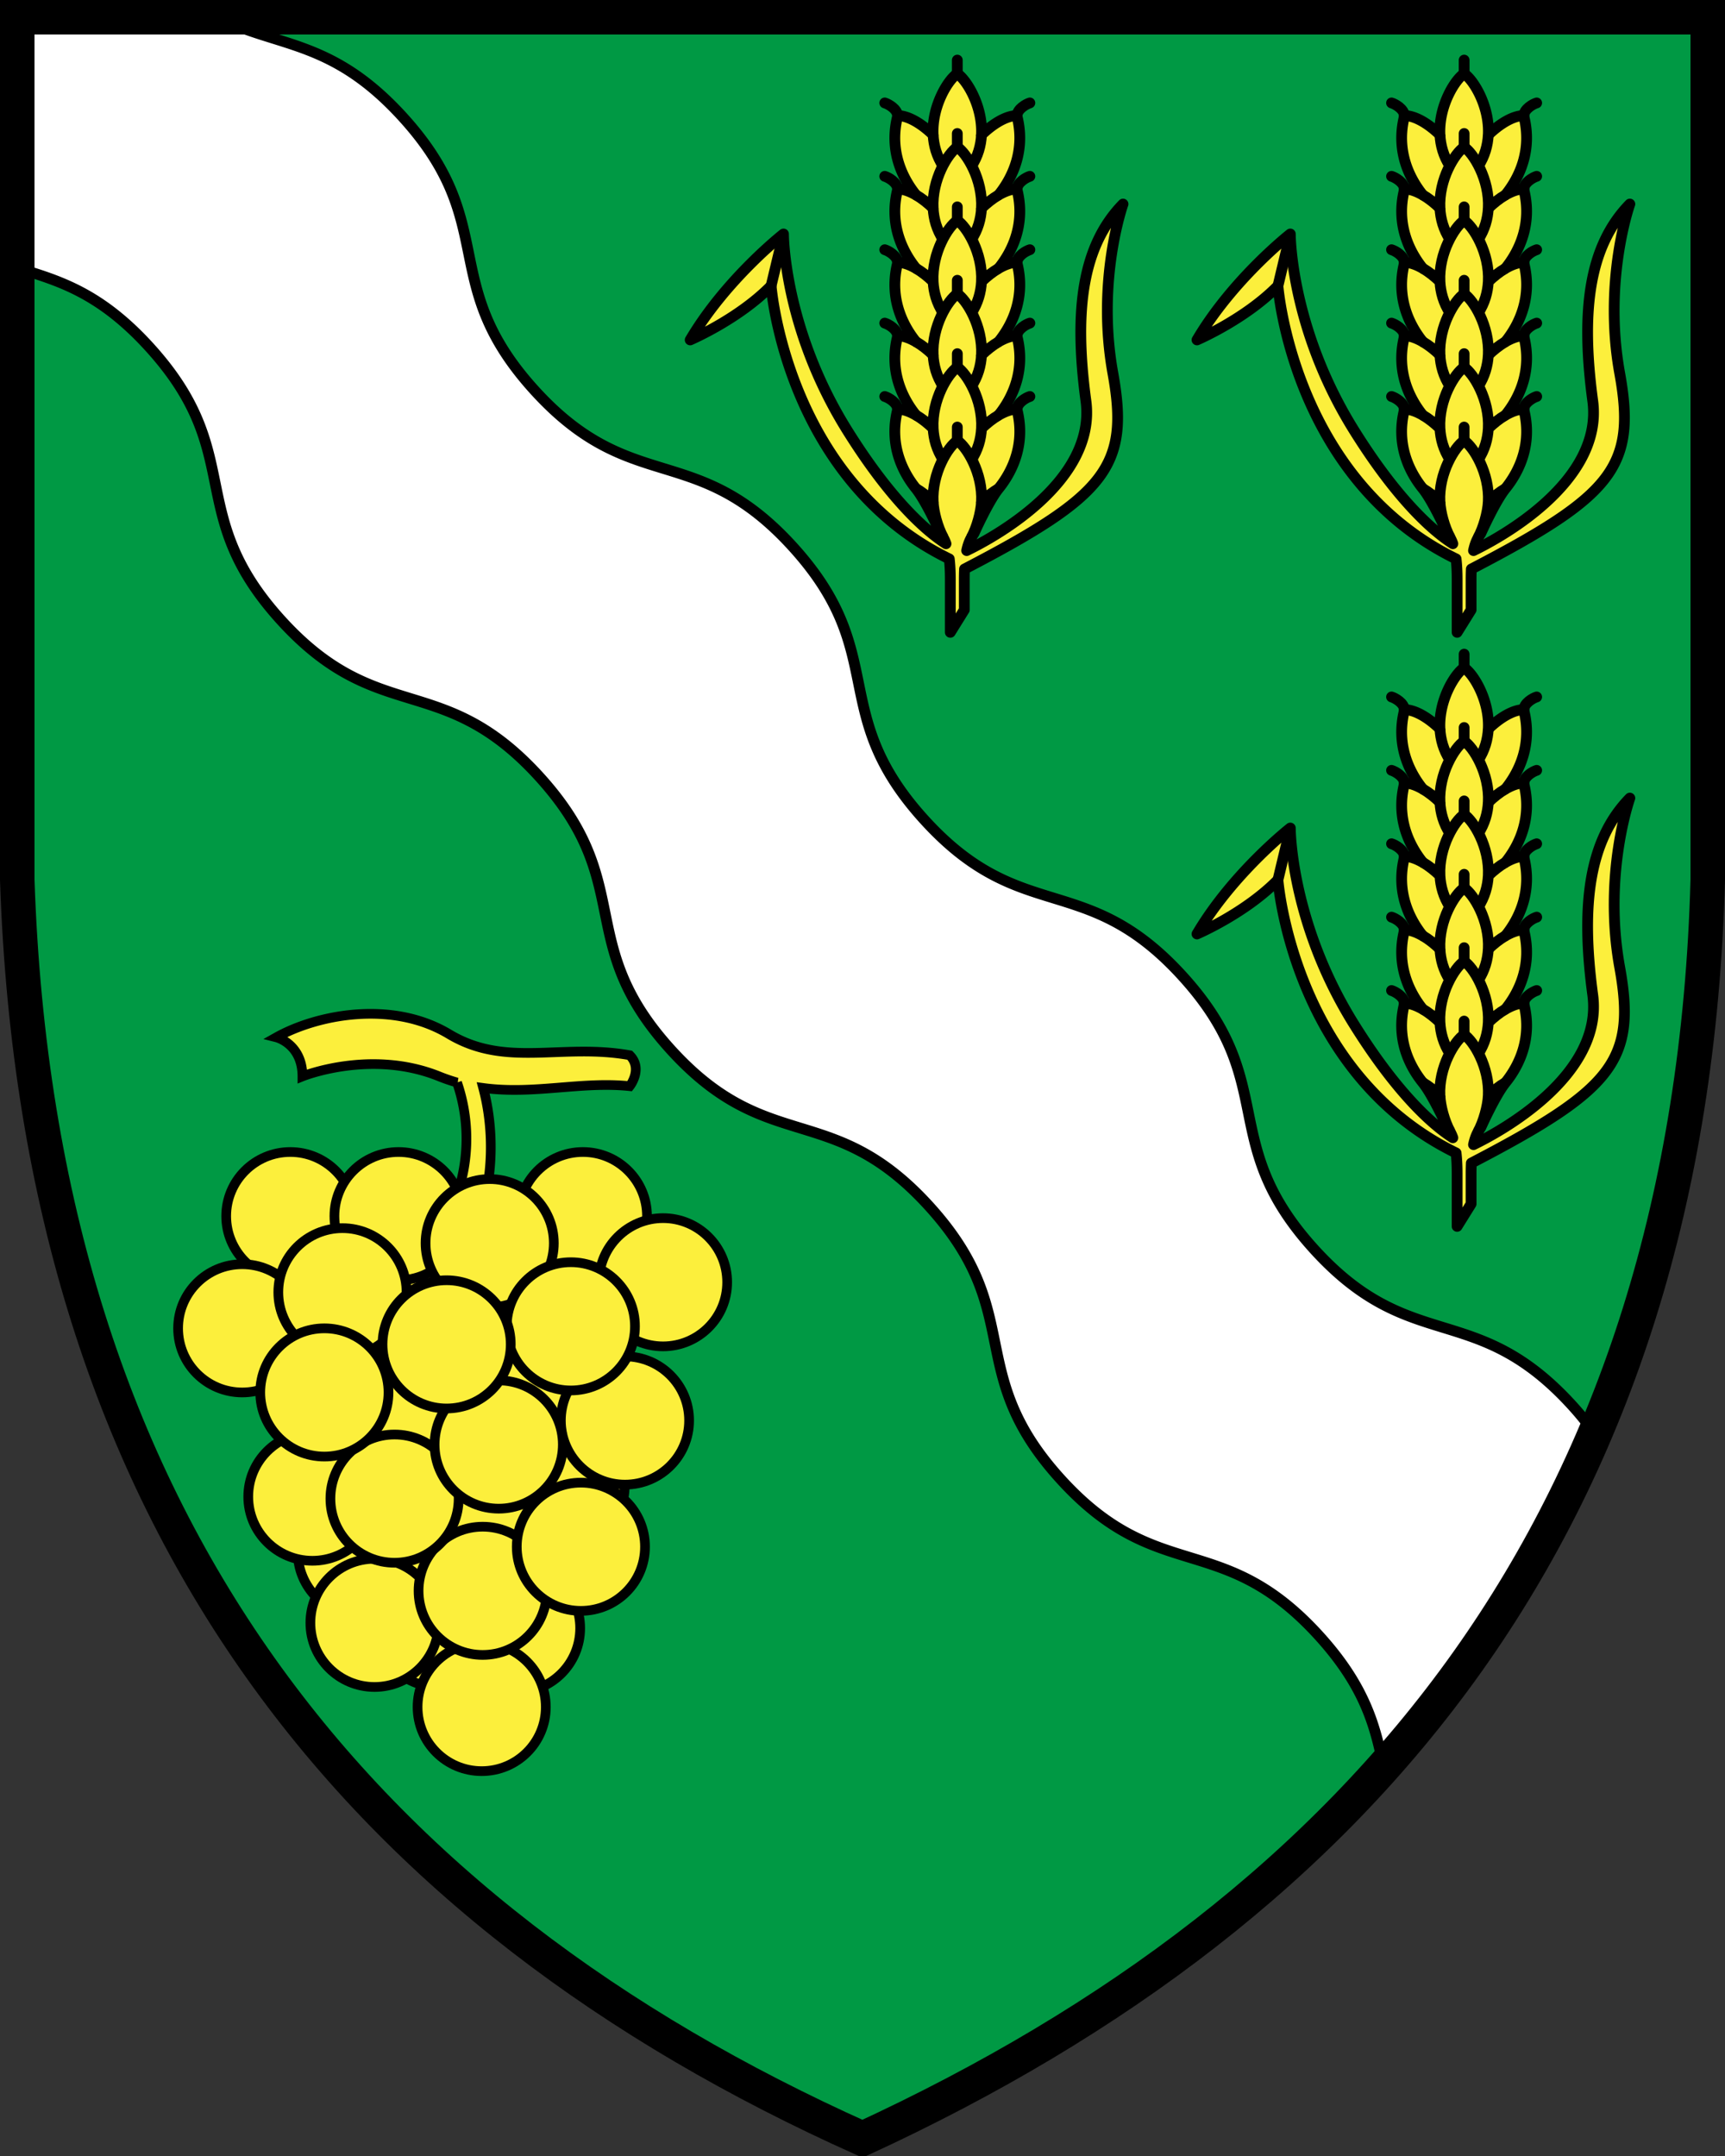 <?xml version="1.0" encoding="UTF-8"?>
<!DOCTYPE svg PUBLIC "-//W3C//DTD SVG 1.1//EN" "http://www.w3.org/Graphics/SVG/1.1/DTD/svg11.dtd">
<svg width="400" height="500" xmlns="http://www.w3.org/2000/svg">
 <rect width="100%" height="100%" fill="#333333" stroke="none"/>
 <path d="M396 4H4v200c5 150 80 240 196 292 117-54 192-144 196-292V4z" fill="#094"/>
 <g stroke="#000">
  <g transform="translate(-10.176 -55.297) scale(.748)" fill="#fcef3c" stroke-width="3">
   <path d="M152.79 394.53c17.668 10.601 34.787 2.76 56.028 6.563 4.227 4.225 0 9.59 0 9.59-14.965-1.577-29.623 2.687-45.413.558 1.839 6.883 4.092 20.108.236 35.785h-9.463s8.254-16.527 1.114-37.472a54.932 54.932 0 0 1-5.532-1.899c-21.199-8.58-42.399 0-42.399 0 0-10.096-8.077-12.114-8.077-12.114 12.621-7.069 35.844-11.61 53.506-1.011z"/>
   <circle transform="translate(-.038 -.045)" cx="140.91" cy="511.9" r="19.878"/>
   <circle transform="translate(-.038 -.045)" cx="179.56" cy="505.5" r="19.878"/>
   <circle transform="translate(-.038 -.045)" cx="187.43" cy="534.67" r="19.879"/>
   <circle transform="translate(-.038 -.045)" cx="158.45" cy="547.9" r="19.879"/>
   <circle transform="translate(-.038 -.045)" cx="173.62" cy="578.77" r="19.879"/>
   <circle transform="translate(-.038 -.045)" cx="149.61" cy="577.13" r="19.877"/>
   <circle transform="translate(-.038 -.045)" cx="125.83" cy="555.16" r="19.88"/>
   <circle transform="translate(-.038 -.045)" cx="141.43" cy="472.82" r="19.879"/>
   <circle transform="translate(-.038 -.045)" cx="194.34" cy="451.02" r="19.879"/>
   <circle transform="translate(-.038 -.045)" cx="103.64" cy="451.02" r="19.879"/>
   <circle transform="translate(-.038 -.045)" cx="137.19" cy="451.02" r="19.879"/>
   <circle transform="translate(-.038 -.045)" cx="165.45" cy="459.41" r="19.88"/>
   <circle transform="translate(-.038 -.045)" cx="162.97" cy="603.22" r="19.879"/>
   <circle transform="translate(-.038 -.045)" cx="129.74" cy="577.13" r="19.877"/>
   <circle transform="translate(-.038 -.045)" cx="163.28" cy="567.19" r="19.879"/>
   <circle transform="translate(-.038 -.045)" cx="193.72" cy="553.53" r="19.878"/>
   <circle transform="translate(-.038 -.045)" cx="88.732" cy="485.81" r="19.879"/>
   <circle transform="translate(-.038 -.045)" cx="110.48" cy="538" r="19.879"/>
   <circle transform="translate(-.038 -.045)" cx="207.39" cy="514.39" r="19.88"/>
   <circle transform="translate(-.038 -.045)" cx="135.95" cy="538.61" r="19.879"/>
   <circle transform="translate(-.038 -.045)" cx="168.25" cy="521.84" r="19.88"/>
   <circle transform="translate(-.038 -.045)" cx="119.8" cy="474.63" r="19.881"/>
   <circle transform="translate(-.038 -.045)" cx="219.19" cy="471.52" r="19.879"/>
   <circle transform="translate(-.038 -.045)" cx="190.61" cy="485.19" r="19.88"/>
   <circle transform="translate(-.038 -.045)" cx="152.1" cy="490.78" r="19.879"/>
   <circle transform="translate(-.038 -.045)" cx="114.2" cy="505.69" r="19.879"/>
  </g>
  <path d="M4 4v58.143c9.588 2.952 19.125 5.655 30.715 18.426 22.598 24.902 7.814 38.318 30.412 63.221 22.599 24.902 37.382 11.487 59.98 36.389 22.597 24.9 7.813 38.317 30.412 63.219 22.598 24.902 37.382 11.486 59.979 36.387 22.599 24.901 7.816 38.318 30.414 63.219 22.6 24.902 37.383 11.485 59.98 36.385 10.818 11.922 13.045 21.203 14.932 30.381 20.125-22.621 36.602-48.288 48.977-77.344a70.917 70.917 0 0 0-5.143-6.37c-22.597-24.9-37.379-11.485-59.975-36.386-22.599-24.901-7.817-38.315-30.414-63.215-22.599-24.902-37.38-11.488-59.98-36.391-22.597-24.9-7.813-38.316-30.412-63.217-22.598-24.902-37.379-11.486-59.979-36.39-22.598-24.901-7.817-38.315-30.416-63.216C77.004 9.08 64.646 11.125 50.42 4H4z" fill="#fff" stroke-width="2.5"/>
  <g stroke-linejoin="round" stroke-width="3">
   <path d="M377.935 185.09c-9.385 9.61-11.454 24.414-8.603 45.655 2.535 18.89-21.952 31.94-27.647 34.705.467-2.169 1.143-3.186 1.699-3.992 0 0 3.3-7.404 5.709-10.39.002 0 .003-.002.004-.005l-.002.003c3.522-4.362 6.1-10.598 4.331-17.976a1.725 1.725 0 0 1-.048-.434c-1.336 0-2.819.538-4.285 1.392 3.521-4.362 6.102-10.599 4.333-17.979a1.726 1.726 0 0 1-.048-.433c-1.336 0-2.82.538-4.286 1.392 3.52-4.363 6.1-10.598 4.33-17.978a1.78 1.78 0 0 1-.046-.433c-1.337 0-2.821.537-4.286 1.39 3.522-4.362 6.1-10.598 4.33-17.978a1.755 1.755 0 0 1-.046-.433c-1.337 0-2.82.537-4.285 1.39 3.522-4.362 6.1-10.598 4.331-17.978a1.758 1.758 0 0 1-.047-.433c-2.599 0-5.756 2.034-8.261 4.47.347-6.677-3.5-12.863-5.603-14.182-2.103 1.319-5.95 7.505-5.606 14.182-2.505-2.436-5.66-4.47-8.26-4.47.002.142-.012.285-.048.433-1.768 7.38.812 13.616 4.332 17.978-1.465-.852-2.948-1.39-4.285-1.39a1.68 1.68 0 0 1-.047.433c-1.768 7.38.812 13.616 4.332 17.978-1.465-.853-2.95-1.39-4.285-1.39.003.141-.013.286-.047.433-1.77 7.38.81 13.615 4.33 17.978-1.466-.853-2.95-1.392-4.286-1.392.003.14-.014.286-.047.433-1.77 7.38.809 13.616 4.33 17.979-1.466-.853-2.95-1.392-4.285-1.392.004.141-.013.288-.047.434-1.768 7.378.81 13.614 4.33 17.976l-.003-.003c.002.003.003.003.003.006 2.412 2.985 5.712 10.39 5.712 10.39.395.577.856 1.264 1.257 2.402-3.923-2.496-12.251-9.26-22.828-26.175-14.858-23.761-14.858-45.654-14.858-45.654s-13.296 10.412-21.638 24.563c0 0 11.209-4.806 18.77-12.55 0 0 3.388 44.79 41.308 63.335.15 1.276.242 2.828.242 4.762v12.267l3.24-5.206v-7.061c0-.88.02-1.678.054-2.412 32.842-17.092 38.316-23.767 34.406-45.392-3.908-21.627 2.35-39.248 2.35-39.248z" fill="#fcef3c" stroke-linecap="round" stroke-width="2.5"/>
   <g fill="none">
    <g stroke-width="2.5">
     <path d="m345.11 169.04c-0.127 2.443-0.813 4.952-2.355 7.311m2.355 9.716c-0.127 2.44-0.813 4.95-2.355 7.309"/>
     <path d="m339.51 171.88c2.103 1.32 5.952 7.505 5.604 14.183 1.217-1.185 2.59-2.275 3.977-3.081m-3.981 20.102c-0.127 2.443-0.813 4.951-2.352 7.312m-3.248-21.498c2.103 1.32 5.951 7.506 5.604 14.183 1.216-1.184 2.589-2.273 3.978-3.08m-3.982 20.102c-0.127 2.443-0.813 4.951-2.352 7.312"/>
     <path d="m339.51 205.92c2.105 1.32 5.952 7.505 5.604 14.183 1.218-1.183 2.59-2.274 3.978-3.08m-3.982 20.101c-0.126 2.443-0.813 4.951-2.352 7.31m-3.248-21.496c2.103 1.321 5.95 7.507 5.602 14.185 1.22-1.184 2.59-2.274 3.979-3.08m-3.981 20.1c-0.126 2.442-1.094 5.93-2.352 8.288"/>
     <path d="M339.51 239.96c2.103 1.321 5.95 7.507 5.602 14.184 1.22-1.182 2.59-2.275 3.979-3.08M333.905 169.037c.126 2.443.814 4.952 2.353 7.311M333.905 186.064c.126 2.44.814 4.95 2.353 7.309"/>
     <path d="m339.51 171.88c-2.103 1.32-5.95 7.505-5.604 14.183-1.216-1.185-2.589-2.275-3.977-3.081m3.976 20.102c0.126 2.443 0.815 4.951 2.354 7.312m3.251-21.498c-2.105 1.32-5.95 7.506-5.604 14.183-1.218-1.184-2.589-2.273-3.978-3.08m3.977 20.102c0.126 2.443 0.813 4.951 2.354 7.312"/>
     <path d="m339.51 205.92c-2.104 1.32-5.95 7.505-5.604 14.183-1.218-1.183-2.59-2.274-3.977-3.08m3.976 20.101c0.125 2.443 0.813 4.951 2.352 7.31m3.246-21.496c-2.104 1.321-5.95 7.507-5.605 14.185-1.217-1.184-2.588-2.274-3.976-3.08m3.983 20.1c0.125 2.442 1.011 5.754 2.352 8.288"/>
     <path d="m339.5 239.96c-2.104 1.321-5.95 7.507-5.605 14.184-1.217-1.182-2.588-2.275-3.976-3.08"/>
    </g>
    <g stroke-linecap="round">
     <path d="m353.37 164.57c0.03-1.526 2.128-2.694 2.958-2.938m-16.818-9.932v3.16m13.86 26.729c0.03-1.525 2.128-2.692 2.958-2.936m-16.818-9.934v3.16m0-3.16v3.16m13.86 26.736c0.032-1.526 2.128-2.692 2.958-2.936m-2.951 19.955c0.031-1.527 2.13-2.693 2.96-2.938m-2.96 19.956c0.031-1.525 2.13-2.691 2.96-2.936m-30.7-14.082c-0.031-1.527-2.129-2.693-2.958-2.938m2.958 19.956c-0.031-1.525-2.129-2.691-2.958-2.936m2.958-65.146c-0.031-1.526-2.129-2.694-2.958-2.938m2.958 19.957c-0.031-1.526-2.129-2.692-2.958-2.936m2.958 19.962c-0.031-1.525-2.129-2.693-2.96-2.936m16.833-9.934v3.16m0 13.859v3.16m0-3.16v3.16m0 13.858v3.16m-7e-3 13.859v3.16" stroke-width="2.5"/>
    </g>
    <path d="m296.34 204.04 2.87-12.007" stroke-width="2.5"/>
   </g>
   <path d="M377.935 47.325c-9.385 9.611-11.454 24.414-8.603 45.655 2.535 18.891-21.952 31.94-27.647 34.705.467-2.168 1.143-3.185 1.699-3.991 0 0 3.3-7.404 5.709-10.39l.004-.006-.002.002c3.522-4.362 6.1-10.598 4.331-17.976a1.728 1.728 0 0 1-.048-.434c-1.336 0-2.819.538-4.285 1.39 3.521-4.361 6.102-10.598 4.333-17.978a1.723 1.723 0 0 1-.048-.433c-1.336 0-2.82.538-4.286 1.392 3.52-4.363 6.1-10.598 4.33-17.979a1.78 1.78 0 0 1-.046-.433c-1.337 0-2.821.537-4.286 1.39 3.522-4.361 6.1-10.598 4.33-17.977a1.755 1.755 0 0 1-.046-.434c-1.337 0-2.82.538-4.285 1.39 3.522-4.361 6.1-10.597 4.331-17.978a1.755 1.755 0 0 1-.047-.433c-2.599 0-5.756 2.034-8.261 4.47.347-6.677-3.5-12.864-5.603-14.183-2.103 1.32-5.95 7.506-5.606 14.183-2.505-2.436-5.66-4.47-8.26-4.47a1.68 1.68 0 0 1-.048.433c-1.768 7.38.812 13.616 4.332 17.979-1.465-.853-2.948-1.39-4.285-1.39a1.68 1.68 0 0 1-.047.433c-1.768 7.379.812 13.616 4.332 17.978-1.465-.853-2.95-1.39-4.285-1.39a1.71 1.71 0 0 1-.047.432c-1.77 7.38.81 13.616 4.33 17.979-1.466-.853-2.95-1.392-4.286-1.392a1.79 1.79 0 0 1-.047.433c-1.77 7.38.809 13.616 4.33 17.979-1.466-.853-2.95-1.391-4.285-1.391.004.141-.013.287-.047.434-1.768 7.378.81 13.614 4.33 17.976l-.003-.002c.002.002.003.002.003.005 2.412 2.986 5.712 10.39 5.712 10.39.395.578.856 1.265 1.257 2.403-3.923-2.496-12.251-9.26-22.828-26.174-14.858-23.763-14.858-45.655-14.858-45.655S285.907 64.68 277.565 78.83c0 0 11.209-4.805 18.77-12.548 0 0 3.388 44.79 41.308 63.335.15 1.275.242 2.828.242 4.761v12.268l3.24-5.207v-7.061c0-.88.02-1.679.054-2.412 32.842-17.092 38.316-23.767 34.406-45.393-3.908-21.625 2.35-39.247 2.35-39.247z" fill="#fcef3c" stroke-linecap="round" stroke-width="2.5"/>
   <g fill="none">
    <g stroke-width="2.5">
     <path d="M345.11 31.277c-.127 2.443-.813 4.952-2.355 7.311M345.11 48.3c-.127 2.44-.813 4.95-2.355 7.31"/>
     <path d="M339.51 34.116c2.103 1.32 5.952 7.505 5.604 14.184 1.217-1.185 2.59-2.275 3.977-3.082M345.11 65.32c-.127 2.442-.813 4.95-2.352 7.31M339.51 51.136c2.103 1.32 5.951 7.507 5.604 14.183 1.216-1.184 2.589-2.273 3.978-3.08M345.11 82.338c-.127 2.443-.813 4.95-2.352 7.31"/>
     <path d="m339.51 68.159c2.105 1.319 5.952 7.505 5.604 14.183 1.218-1.183 2.59-2.274 3.978-3.08m-3.982 20.102c-0.126 2.443-0.813 4.951-2.352 7.31m-3.248-21.496c2.103 1.32 5.95 7.506 5.602 14.185 1.22-1.184 2.59-2.275 3.979-3.08m-3.981 20.1c-0.126 2.441-1.094 5.93-2.352 8.288"/>
     <path d="M339.51 102.197c2.103 1.321 5.95 7.506 5.602 14.184 1.22-1.183 2.59-2.275 3.979-3.08M333.905 31.277c.126 2.443.814 4.952 2.353 7.311M333.905 48.3c.126 2.44.814 4.95 2.353 7.31"/>
     <path d="M339.51 34.116c-2.103 1.32-5.95 7.505-5.604 14.184-1.216-1.185-2.589-2.275-3.977-3.082M333.905 65.32c.126 2.442.815 4.95 2.354 7.31M339.51 51.136c-2.105 1.32-5.95 7.507-5.604 14.183-1.218-1.184-2.589-2.273-3.978-3.08M333.905 82.338c.126 2.443.813 4.95 2.354 7.31"/>
     <path d="m339.51 68.159c-2.104 1.319-5.95 7.505-5.604 14.183-1.218-1.183-2.59-2.274-3.977-3.08m3.976 20.102c0.125 2.443 0.813 4.951 2.352 7.31m3.246-21.496c-2.104 1.32-5.95 7.506-5.605 14.185-1.217-1.184-2.588-2.275-3.976-3.08m3.983 20.1c0.125 2.441 1.011 5.754 2.352 8.288"/>
     <path d="m339.5 102.2c-2.104 1.321-5.95 7.506-5.605 14.184-1.217-1.183-2.588-2.275-3.976-3.08"/>
    </g>
    <g stroke-linecap="round">
     <path d="m353.37 26.808c0.03-1.526 2.128-2.694 2.958-2.937m-16.818-9.937v3.16m13.86 26.733c0.03-1.525 2.128-2.692 2.958-2.936m-16.818-9.934v3.159m0-3.16v3.16m13.86 26.733c0.032-1.526 2.128-2.693 2.958-2.937m-2.951 19.958c0.031-1.527 2.13-2.694 2.96-2.938m-2.96 19.956c0.031-1.525 2.13-2.692 2.96-2.936m-30.7-14.082c-0.031-1.527-2.129-2.694-2.958-2.938m2.958 19.956c-0.031-1.525-2.129-2.692-2.958-2.936m2.958-65.144c-0.031-1.526-2.129-2.694-2.958-2.937m2.958 19.956c-0.031-1.526-2.129-2.692-2.958-2.936m2.958 19.958c-0.031-1.525-2.129-2.693-2.96-2.937m16.833-9.935v3.16m0 13.862v3.16m0-3.161v3.16m0 13.86v3.16m-7e-3 13.859v3.16" stroke-width="2.5"/>
    </g>
    <path d="m296.34 66.281 2.87-12.014" stroke-width="2.5"/>
   </g>
   <path d="M260.41 47.325c-9.385 9.611-11.454 24.414-8.602 45.655 2.534 18.891-21.952 31.94-27.648 34.705.467-2.168 1.143-3.185 1.699-3.991 0 0 3.3-7.404 5.71-10.39.002-.002.003-.003.003-.006l-.001.002c3.521-4.362 6.099-10.598 4.33-17.976a1.728 1.728 0 0 1-.048-.434c-1.336 0-2.819.538-4.284 1.39 3.52-4.361 6.1-10.598 4.332-17.978a1.723 1.723 0 0 1-.048-.433c-1.336 0-2.82.538-4.286 1.392 3.52-4.363 6.1-10.598 4.33-17.979a1.78 1.78 0 0 1-.046-.433c-1.337 0-2.82.537-4.285 1.39 3.52-4.361 6.1-10.598 4.33-17.977a1.755 1.755 0 0 1-.047-.434c-1.337 0-2.82.538-4.284 1.39 3.521-4.361 6.1-10.597 4.33-17.978a1.755 1.755 0 0 1-.047-.433c-2.599 0-5.756 2.034-8.261 4.47.347-6.677-3.5-12.864-5.603-14.183-2.103 1.32-5.95 7.506-5.605 14.183-2.505-2.436-5.662-4.47-8.262-4.47a1.68 1.68 0 0 1-.047.433c-1.768 7.38.812 13.616 4.332 17.979-1.465-.853-2.948-1.39-4.285-1.39a1.68 1.68 0 0 1-.047.433c-1.768 7.379.812 13.616 4.332 17.978-1.465-.853-2.95-1.39-4.286-1.39a1.71 1.71 0 0 1-.046.432c-1.77 7.38.81 13.616 4.33 17.979-1.466-.853-2.95-1.392-4.286-1.392a1.79 1.79 0 0 1-.047.433c-1.77 7.38.809 13.616 4.33 17.979-1.466-.853-2.95-1.391-4.285-1.391.004.141-.013.287-.047.434-1.768 7.378.81 13.614 4.33 17.976l-.003-.002c.002.002.003.002.003.005 2.411 2.986 5.712 10.39 5.712 10.39.396.578.856 1.265 1.257 2.403-3.923-2.496-12.251-9.26-22.828-26.174-14.855-23.763-14.855-45.655-14.855-45.655S168.385 64.68 160.043 78.83c0 0 11.21-4.805 18.77-12.548 0 0 3.388 44.79 41.308 63.335.15 1.275.242 2.828.242 4.761v12.268l3.24-5.207v-7.061c0-.88.02-1.679.054-2.412 32.842-17.092 38.316-23.767 34.406-45.393-3.91-21.625 2.347-39.247 2.347-39.247z" fill="#fcef3c" stroke-linecap="round" stroke-width="2.5"/>
   <g fill="none">
    <g stroke-width="2.5">
     <path d="M227.592 31.277c-.127 2.443-.812 4.952-2.353 7.311M227.592 48.3c-.127 2.44-.812 4.95-2.353 7.31"/>
     <path d="M221.986 34.116c2.102 1.32 5.95 7.505 5.603 14.184 1.217-1.185 2.59-2.275 3.977-3.082M227.592 65.32c-.127 2.442-.812 4.95-2.351 7.31M221.986 51.136c2.103 1.32 5.95 7.507 5.603 14.183 1.216-1.184 2.589-2.273 3.978-3.08M227.592 82.338c-.127 2.443-.812 4.95-2.351 7.31"/>
     <path d="m221.99 68.159c2.105 1.319 5.95 7.505 5.603 14.183 1.218-1.183 2.59-2.274 3.978-3.08m-3.975 20.102c-0.126 2.443-0.812 4.951-2.352 7.31m-3.247-21.496c2.103 1.32 5.949 7.506 5.602 14.185 1.22-1.184 2.589-2.275 3.979-3.08m-3.982 20.1c-0.126 2.441-1.093 5.93-2.352 8.288"/>
     <path d="M221.993 102.197c2.103 1.321 5.949 7.506 5.602 14.184 1.22-1.183 2.589-2.275 3.979-3.08M216.38 31.277c.126 2.443.813 4.952 2.352 7.311M216.38 48.3c.126 2.44.813 4.95 2.352 7.31"/>
     <path d="M221.986 34.116c-2.104 1.32-5.95 7.505-5.604 14.184-1.217-1.185-2.59-2.275-3.978-3.082M216.38 65.32c.126 2.442.814 4.95 2.353 7.31M221.986 51.136c-2.106 1.32-5.951 7.507-5.605 14.183-1.218-1.184-2.589-2.273-3.978-3.08M216.38 82.338c.126 2.443.812 4.95 2.353 7.31"/>
     <path d="m221.99 68.159c-2.105 1.319-5.95 7.505-5.604 14.183-1.219-1.183-2.59-2.274-3.978-3.08m3.976 20.102c0.125 2.443 0.812 4.951 2.351 7.31m3.255-21.496c-2.104 1.32-5.95 7.506-5.605 14.185-1.218-1.184-2.589-2.275-3.977-3.08m3.976 20.1c0.125 2.441 1.01 5.754 2.351 8.288"/>
     <path d="m221.99 102.2c-2.104 1.321-5.95 7.506-5.605 14.184-1.218-1.183-2.589-2.275-3.977-3.08"/>
    </g>
    <g stroke-linecap="round">
     <path d="m235.85 26.808c0.031-1.526 2.128-2.694 2.958-2.937m-16.824-9.937v3.16m13.866 26.733c0.031-1.525 2.128-2.692 2.958-2.936m-16.824-9.934v3.159m0-3.16v3.16m13.866 26.733c0.032-1.526 2.128-2.693 2.958-2.937m-2.958 19.958c0.031-1.527 2.13-2.694 2.96-2.938m-2.96 19.956c0.031-1.525 2.13-2.692 2.96-2.936m-30.692-14.082c-0.032-1.527-2.13-2.694-2.959-2.938m2.959 19.956c-0.032-1.525-2.13-2.692-2.959-2.936m2.959-65.144c-0.032-1.526-2.13-2.694-2.959-2.937m2.959 19.956c-0.032-1.526-2.13-2.692-2.959-2.936m2.959 19.958c-0.032-1.525-2.13-2.693-2.959-2.937m16.825-9.935v3.16m0 13.862v3.16m7e-3 -3.161v3.16m0 13.86v3.16m-7e-3 13.859v3.16" stroke-width="2.5"/>
    </g>
    <path d="m178.81 66.281 2.87-12.014" stroke-width="2.5"/>
   </g>
  </g>
  <path d="M396 4H4v200c5 150 80 240 196 292 117-54 192-144 196-292V4z" fill="none" stroke-width="8"/>
 </g>
</svg>
